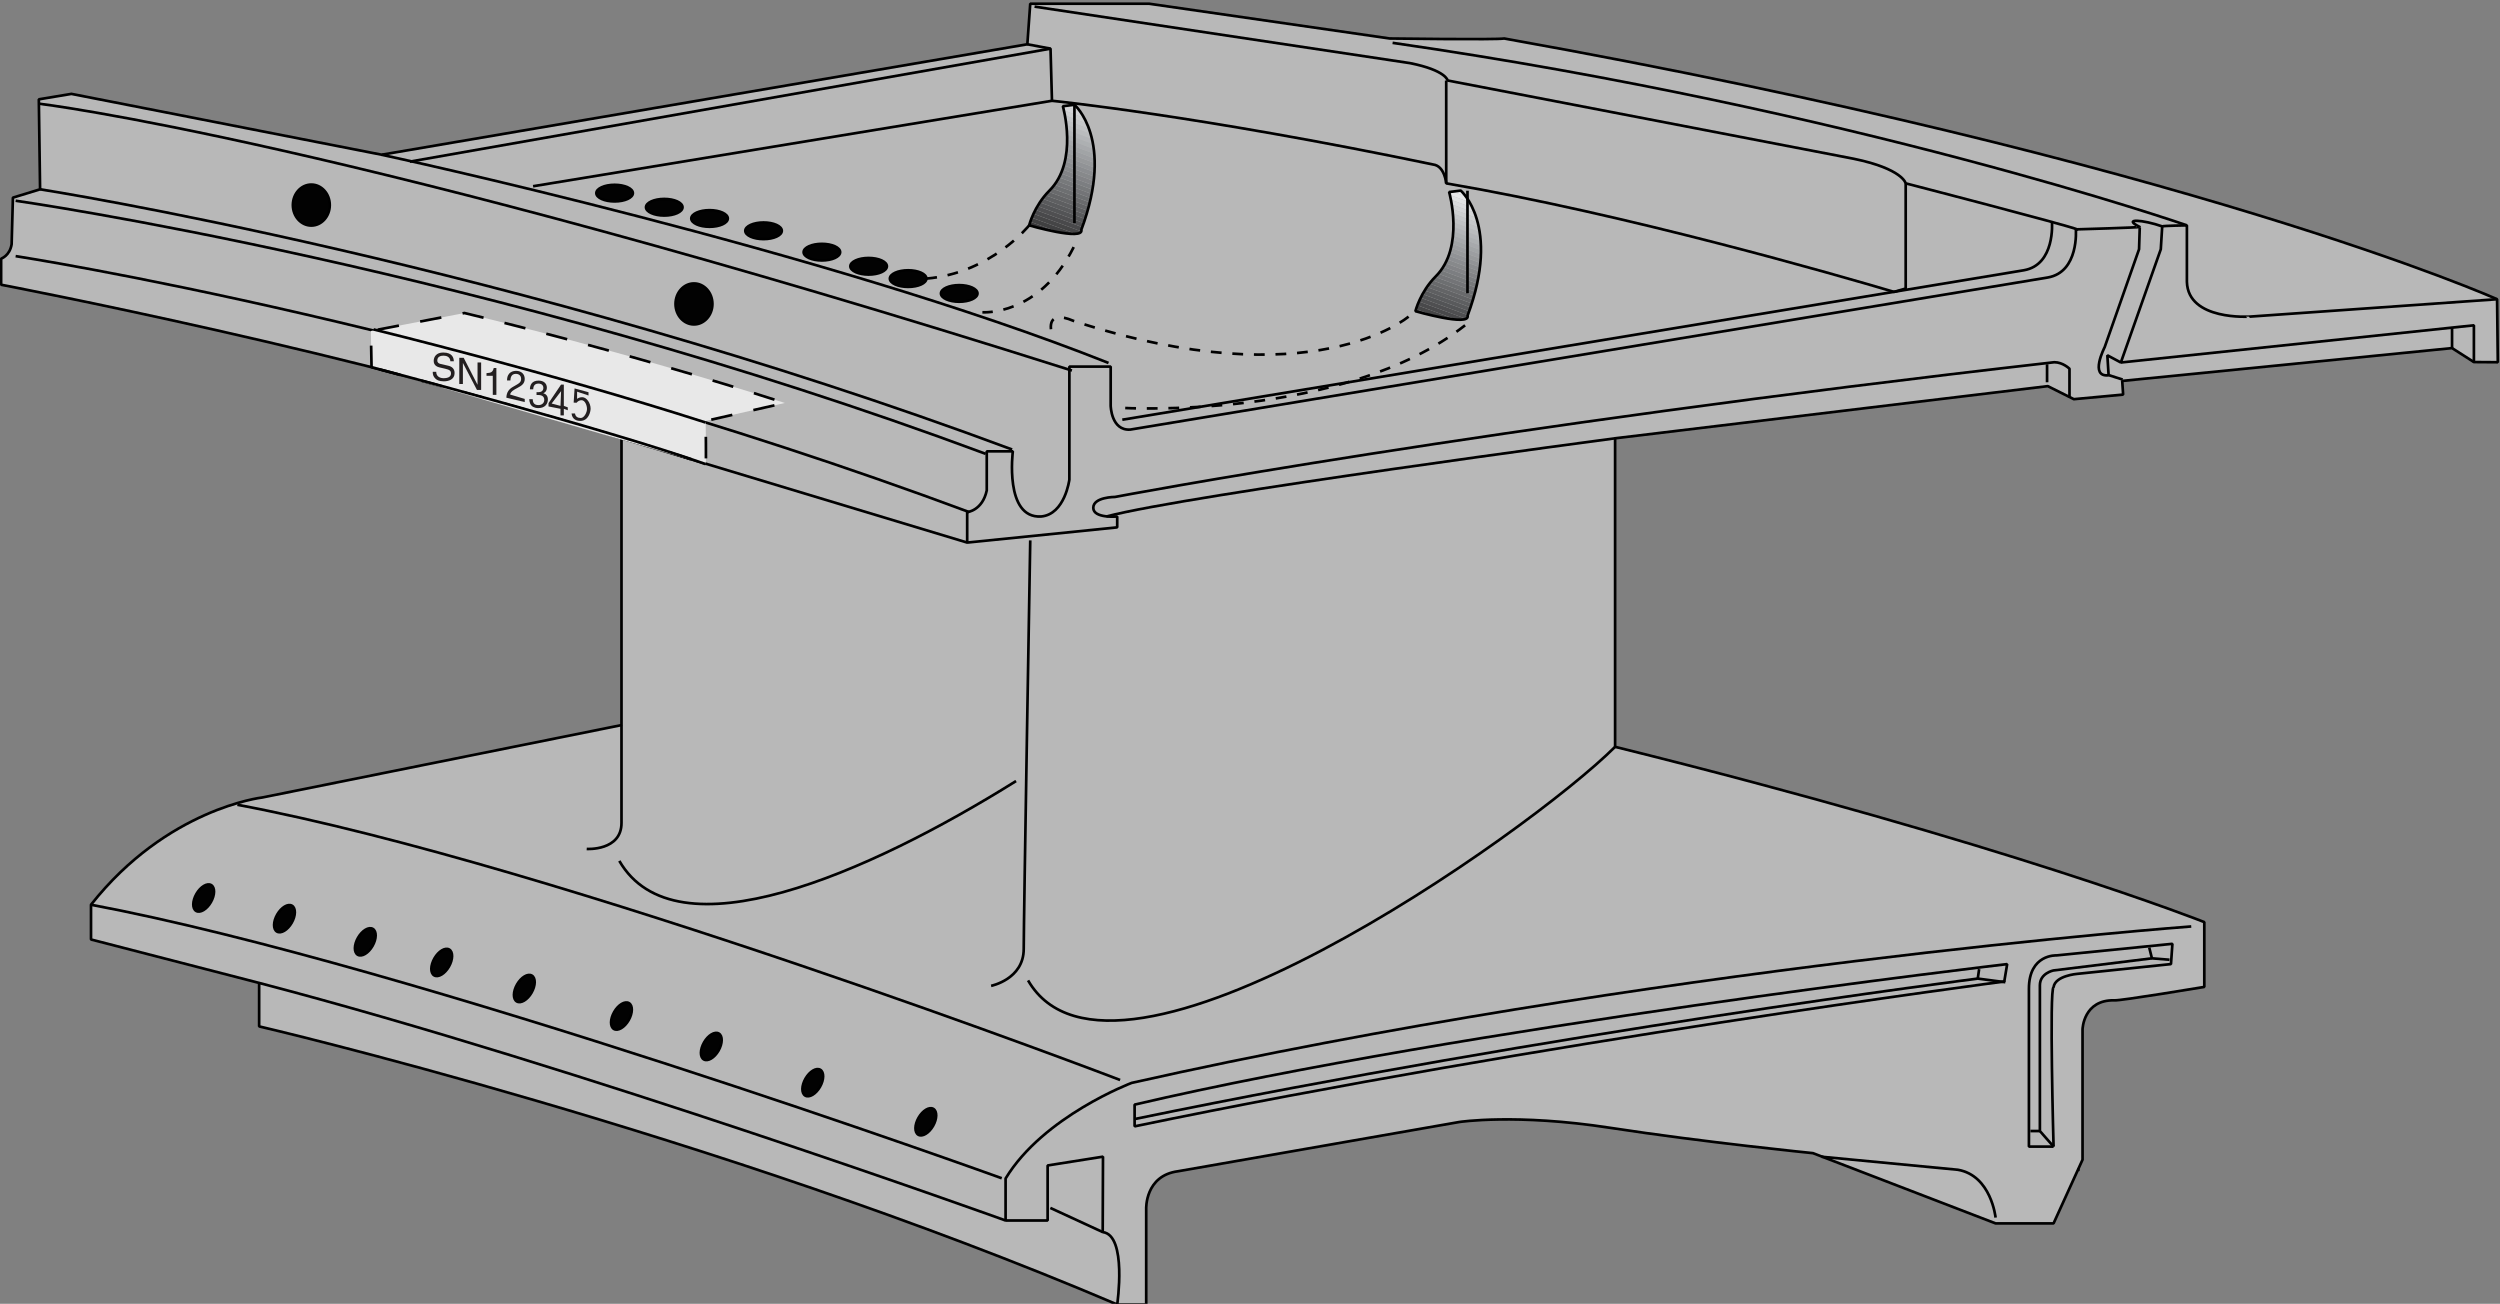 <?xml version="1.0" encoding="UTF-8" standalone="no"?>
<!-- Created with Inkscape (http://www.inkscape.org/) -->

<svg
   version="1.1"
   id="svg128100"
   xml:space="preserve"
   width="256.025"
   height="133.523"
   viewBox="0 0 256.025 133.523"
   sodipodi:docname="bsp4dot3dash1.svg"
   inkscape:version="1.1.1 (3bf5ae0d25, 2021-09-20)"
   xmlns:inkscape="http://www.inkscape.org/namespaces/inkscape"
   xmlns:sodipodi="http://sodipodi.sourceforge.net/DTD/sodipodi-0.dtd"
   xmlns="http://www.w3.org/2000/svg"
   xmlns:svg="http://www.w3.org/2000/svg"><rect x="0" y="0" width="256.025" height="133.523" fill="#808080" stroke="none"/><defs
     id="defs128104"><clipPath
       clipPathUnits="userSpaceOnUse"
       id="clipPath129404"><path
         d="m 181.749,715.837 c 0,0 3.118,-2.671 0.529,-9.598 0.223,-0.891 -4.009,0.333 -4.009,0.333 0,10e-4 0.362,1.475 1.559,2.671 2.255,2.254 1.03,6.483 1.03,6.483 l 0.891,0.111"
         id="path129402" /></clipPath><clipPath
       clipPathUnits="userSpaceOnUse"
       id="clipPath129576"><path
         d="m 152.073,722.431 c 0,0 3.118,-2.671 0.529,-9.599 0.222,-0.89 -4.009,0.334 -4.009,0.334 0,0 0.362,1.475 1.559,2.671 2.255,2.254 1.03,6.483 1.03,6.483 l 0.891,0.111"
         id="path129574" /></clipPath></defs><sodipodi:namedview
     id="namedview128102"
     pagecolor="#ffffff"
     bordercolor="#666666"
     borderopacity="1.0"
     inkscape:pageshadow="2"
     inkscape:pageopacity="0.0"
     inkscape:pagecheckerboard="0"
     showgrid="false"
     inkscape:zoom="0.6975294"
     inkscape:cx="303.21302"
     inkscape:cy="412.16901"
     inkscape:window-width="1920"
     inkscape:window-height="1001"
     inkscape:window-x="-9"
     inkscape:window-y="-9"
     inkscape:window-maximized="1"
     inkscape:current-layer="g128178" /><g
     id="g128106"
     inkscape:groupmode="layer"
     inkscape:label="HBPMBuch 2.0 gesamt"
     transform="matrix(1.333,0,0,-1.333,-92.679,973.729)"><g
       id="g128178"><g
         id="g129334"
         transform="translate(228.853,699.812)"><path
           d="m 0,0 3.787,0.352 -0.071,1.05 25.341,2.522 1.677,-1.073 1.838,-0.013 -0.056,4.841 c 0,0 -23.774,10.628 -76.279,20.031 -0.557,-0.111 -8.797,0 -8.797,0 l -18.485,2.671 h -9.132 l -0.222,-3.116 -49.609,-8.485 -23.831,4.674 -2.505,-0.418 0.097,-6.913 -2.088,-0.64 -0.097,-3.575 c -0.139,-0.891 -0.808,-1.113 -0.808,-1.113 V 8.792 c 0,0 28.303,-5.403 47.661,-11.797 0,-0.667 0,-22.034 0,-22.034 l -27.616,-5.565 c 0,0 -7.294,-0.834 -13.14,-8.235 v -2.671 l 12.917,-3.339 v -3.338 c 0,0 34.854,-8.124 65.923,-21.367 h 2.227 v 7.345 c 0,0 -0.104,2.563 2.45,2.893 l 21.603,3.784 c 0,0 4.343,0.668 11.581,-0.445 7.238,-1.113 15.59,-1.948 15.59,-1.948 l 14.031,-5.397 h 4.454 l 2.227,4.896 v 10.016 c 0,0 0.056,2.282 2.45,2.226 0.39,-0.056 6.904,1.029 6.904,1.029 v 4.981 c 0,0 -15.009,5.963 -45.266,13.465 v 23.704 l 33.24,4.007 z"
           style="fill:#b8b8b8;fill-opacity:1;fill-rule:nonzero;stroke:#000000;stroke-width:0.207;stroke-linecap:butt;stroke-linejoin:miter;stroke-miterlimit:1;stroke-dasharray:none;stroke-opacity:1"
           id="path129336" /></g><g
         id="g129338"
         transform="translate(117.274,674.772)"><path
           d="m 0,0 v -7.512 c 0,-2.17 -2.673,-2.003 -2.673,-2.003"
           style="fill:none;stroke:#000000;stroke-width:0.207;stroke-linecap:butt;stroke-linejoin:miter;stroke-miterlimit:1;stroke-dasharray:none;stroke-opacity:1"
           id="path129340" /><g
           id="g129342"
           transform="translate(30.312,-4.298)"><path
             d="M 0,0 C -11.388,-7.119 -26.166,-13.594 -30.479,-6.135"
             style="fill:none;stroke:#000000;stroke-width:0.207;stroke-linecap:butt;stroke-linejoin:miter;stroke-miterlimit:1;stroke-dasharray:none;stroke-opacity:1"
             id="path129344" /><g
             id="g129346"
             transform="translate(0.924,-15.316)"><path
               d="M 0,0 C 6.514,-11.268 38.585,11.435 45.099,17.945"
               style="fill:none;stroke:#000000;stroke-width:0.207;stroke-linecap:butt;stroke-linejoin:miter;stroke-miterlimit:1;stroke-dasharray:none;stroke-opacity:1"
               id="path129348" /><g
               id="g129350"
               transform="translate(0.167,33.803)"><path
                 d="m 0,0 c 0,0 -0.501,-29.046 -0.501,-31.383 0,-2.337 -2.506,-2.838 -2.506,-2.838"
                 style="fill:none;stroke:#000000;stroke-width:0.207;stroke-linecap:butt;stroke-linejoin:miter;stroke-miterlimit:1;stroke-dasharray:none;stroke-opacity:1"
                 id="path129352" /><g
                 id="g129354"
                 transform="translate(110.911,13.669)"><path
                   d="M 0,0 V 2.857 L -27.122,0"
                   style="fill:none;stroke:#000000;stroke-width:0.207;stroke-linecap:butt;stroke-linejoin:miter;stroke-miterlimit:1;stroke-dasharray:none;stroke-opacity:1"
                   id="path129356" /><g
                   id="g129358"
                   transform="translate(-28.021,-0.982)"><path
                     d="M 0,0 1.037,-0.33"
                     style="fill:none;stroke:#000000;stroke-width:0.207;stroke-linecap:butt;stroke-linejoin:miter;stroke-miterlimit:1;stroke-dasharray:none;stroke-opacity:1"
                     id="path129360" /><g
                     id="g129362"
                     transform="translate(29.802,5.843)"><path
                       d="m 0,0 -18.986,-1.336 c 0,0.001 -4.761,-0.333 -4.844,2.671 v 4.341 c 0,0 -1.893,-0.033 -1.893,-0.081 -1.469,0.514 -3.129,0.647 -1.729,-0.041 0,-0.049 -4.909,-0.188 -4.909,-0.188 0,0 0.263,-3.279 -2.159,-3.697 l -70.489,-11.685 c -1.471,-0.096 -1.503,1.836 -1.503,1.836 v 3.005 h -3.174 v -8.68 c 0,0 -0.334,-2.671 -2.171,-2.838 -2.84,-0.167 -2.172,5.008 -2.172,5.008 h -2.004 v -3.005 c -0.334,-1.558 -1.504,-1.669 -1.504,-1.669 v -2.337 l 11.526,1.168 v 0.835 c 0,0 -1.838,-0.167 -1.838,0.668 0,0.834 1.671,0.834 1.671,0.834 0,0 28.062,5.342 72.159,10.35 0.668,0 1.169,-0.501 1.169,-0.501 v -2.213"
                       style="fill:none;stroke:#000000;stroke-width:0.207;stroke-linecap:butt;stroke-linejoin:miter;stroke-miterlimit:1;stroke-dasharray:none;stroke-opacity:1"
                       id="path129364" /><g
                       id="g129366"
                       transform="translate(-34.196,5.922)"><path
                         d="M 0,0 C 0,0 0.262,-3.28 -2.16,-3.697 L -71.424,-15.179"
                         style="fill:none;stroke:#000000;stroke-width:0.207;stroke-linecap:butt;stroke-linejoin:miter;stroke-miterlimit:1;stroke-dasharray:none;stroke-opacity:1"
                         id="path129368" /><g
                         id="g129370"
                         transform="translate(-33.565,-16.606)"><path
                           d="M 0,0 C 0,0 -32.739,-4.34 -39.086,-6.009"
                           style="fill:none;stroke:#000000;stroke-width:0.207;stroke-linecap:butt;stroke-linejoin:miter;stroke-miterlimit:1;stroke-dasharray:none;stroke-opacity:1"
                           id="path129372" /><g
                           id="g129374"
                           transform="translate(42.037,16.326)"><path
                             d="m 0,0 -0.112,-1.803 -3.069,-8.7 -1.037,0.553 0.097,-1.535 c -1.503,-0.167 -0.304,2.157 -0.304,2.157 l 2.643,7.525 0.053,1.665"
                             style="fill:none;stroke:#000000;stroke-width:0.207;stroke-linecap:butt;stroke-linejoin:miter;stroke-miterlimit:1;stroke-dasharray:none;stroke-opacity:1"
                             id="path129376" /><g
                             id="g129378"
                             transform="translate(1.893,0.033)"><path
                               d="M 0,0 C 0,0 -25.612,8.903 -61.023,14.022"
                               style="fill:none;stroke:#000000;stroke-width:0.207;stroke-linecap:butt;stroke-linejoin:miter;stroke-miterlimit:1;stroke-dasharray:none;stroke-opacity:1"
                               id="path129380" /><g
                               id="g129382"
                               transform="translate(-8.352,-0.334)"><path
                                 d="m 0,0 c -0.779,0.334 -13.251,3.561 -13.251,3.561 0,0 -0.223,1.113 -4.009,1.892 l -31.18,6.01 c 0,0 -0.111,0.779 -2.895,1.335 l -28.842,4.34"
                                 style="fill:none;stroke:#000000;stroke-width:0.207;stroke-linecap:butt;stroke-linejoin:miter;stroke-miterlimit:1;stroke-dasharray:none;stroke-opacity:1"
                                 id="path129384" /><g
                                 id="g129386"
                                 transform="translate(-13.251,3.561)"><path
                                   d="M 0,0 V -8.08 L -0.894,-8.339 C -5.218,-7.063 -21.396,-2.379 -35.3,0 v 7.901"
                                   style="fill:none;stroke:#000000;stroke-width:0.207;stroke-linecap:butt;stroke-linejoin:miter;stroke-miterlimit:1;stroke-dasharray:none;stroke-opacity:1"
                                   id="path129388" /><g
                                   id="g129390"
                                   transform="translate(-67.482,10.684)"><path
                                   d="M 0,0 1.782,-0.334 1.893,-4.34 c 0,0 11.136,-1.113 29.287,-4.897 0.891,-0.111 1.002,-1.447 1.002,-1.447"
                                   style="fill:none;stroke:#000000;stroke-width:0.207;stroke-linecap:butt;stroke-linejoin:miter;stroke-miterlimit:1;stroke-dasharray:none;stroke-opacity:1"
                                   id="path129392" /><g
                                   id="g129394"
                                   transform="translate(1.782,-0.334)"><path
                                   d="M 0,0 -49.22,-8.68"
                                   style="fill:none;stroke:#000000;stroke-width:0.207;stroke-linecap:butt;stroke-linejoin:miter;stroke-miterlimit:1;stroke-dasharray:none;stroke-opacity:1"
                                   id="path129396" /></g></g></g></g></g></g></g></g></g></g></g></g></g></g></g><g
         id="g129398"><g
           id="g129400"
           clip-path="url(#clipPath129404)"><g
             id="g129406"
             transform="translate(185.697,715.079)"><path
               d="M 0,0 -4.311,1.587 H 0 V 0"
               style="fill:#ffffff;fill-opacity:1;fill-rule:nonzero;stroke:none"
               id="path129408" /></g><g
             id="g129410"
             transform="translate(185.697,714.743)"><path
               d="m 0,0 -5.222,1.923 h 0.911 L 0,0.335 V 0"
               style="fill:#ffffff;fill-opacity:1;fill-rule:nonzero;stroke:none"
               id="path129412" /></g><g
             id="g129414"
             transform="translate(185.697,714.408)"><path
               d="m 0,0 -6.133,2.258 h 0.911 L 0,0.335 V 0"
               style="fill:#f5f6f6;fill-opacity:1;fill-rule:nonzero;stroke:none"
               id="path129416" /></g><g
             id="g129418"
             transform="translate(185.697,714.073)"><path
               d="m 0,0 -6.354,2.339 0.094,0.255 h 0.127 L 0,0.335 V 0"
               style="fill:#eeeff0;fill-opacity:1;fill-rule:nonzero;stroke:none"
               id="path129420" /></g><g
             id="g129422"
             transform="translate(185.697,713.737)"><path
               d="M 0,0 -6.463,2.38 -6.354,2.675 0,0.336 V 0"
               style="fill:#e8e8e9;fill-opacity:1;fill-rule:nonzero;stroke:none"
               id="path129424" /></g><g
             id="g129426"
             transform="translate(185.697,713.402)"><path
               d="M 0,0 -6.572,2.42 -6.463,2.715 0,0.335 V 0"
               style="fill:#e1e2e3;fill-opacity:1;fill-rule:nonzero;stroke:none"
               id="path129428" /></g><g
             id="g129430"
             transform="translate(185.697,713.066)"><path
               d="M 0,0 -6.681,2.46 -6.572,2.755 0,0.335 V 0"
               style="fill:#dadbdd;fill-opacity:1;fill-rule:nonzero;stroke:none"
               id="path129432" /></g><g
             id="g129434"
             transform="translate(185.697,712.731)"><path
               d="M 0,0 -6.789,2.5 -6.681,2.795 0,0.335 V 0"
               style="fill:#d4d5d7;fill-opacity:1;fill-rule:nonzero;stroke:none"
               id="path129436" /></g><g
             id="g129438"
             transform="translate(185.697,712.396)"><path
               d="M 0,0 -6.898,2.54 -6.789,2.835 0,0.335 V 0"
               style="fill:#cdcfd0;fill-opacity:1;fill-rule:nonzero;stroke:none"
               id="path129440" /></g><g
             id="g129442"
             transform="translate(185.697,712.06)"><path
               d="M 0,0 -7.007,2.58 -6.898,2.875 0,0.335 V 0"
               style="fill:#c6c8ca;fill-opacity:1;fill-rule:nonzero;stroke:none"
               id="path129444" /></g><g
             id="g129446"
             transform="translate(185.697,711.725)"><path
               d="M 0,0 -7.116,2.62 -7.007,2.915 0,0.335 V 0"
               style="fill:#c0c2c4;fill-opacity:1;fill-rule:nonzero;stroke:none"
               id="path129448" /></g><g
             id="g129450"
             transform="translate(185.697,711.389)"><path
               d="M 0,0 -7.225,2.66 -7.116,2.956 0,0.335 V 0"
               style="fill:#babcbe;fill-opacity:1;fill-rule:nonzero;stroke:none"
               id="path129452" /></g><g
             id="g129454"
             transform="translate(185.697,711.054)"><path
               d="M 0,0 -7.334,2.7 -7.225,2.996 0,0.335 V 0"
               style="fill:#b3b5b8;fill-opacity:1;fill-rule:nonzero;stroke:none"
               id="path129456" /></g><g
             id="g129458"
             transform="translate(185.697,710.719)"><path
               d="M 0,0 -7.443,2.74 -7.334,3.036 0,0.335 V 0"
               style="fill:#adb0b2;fill-opacity:1;fill-rule:nonzero;stroke:none"
               id="path129460" /></g><g
             id="g129462"
             transform="translate(185.697,710.383)"><path
               d="M 0,0 -7.552,2.78 -7.443,3.076 0,0.335 V 0"
               style="fill:#a7a9ac;fill-opacity:1;fill-rule:nonzero;stroke:none"
               id="path129464" /></g><g
             id="g129466"
             transform="translate(185.697,710.048)"><path
               d="M 0,0 -7.66,2.82 -7.552,3.116 0,0.335 V 0"
               style="fill:#a1a4a6;fill-opacity:1;fill-rule:nonzero;stroke:none"
               id="path129468" /></g><g
             id="g129470"
             transform="translate(185.697,709.712)"><path
               d="M 0,0 -7.769,2.861 -7.66,3.156 0,0.335 V 0"
               style="fill:#9c9ea1;fill-opacity:1;fill-rule:nonzero;stroke:none"
               id="path129472" /></g><g
             id="g129474"
             transform="translate(185.697,709.377)"><path
               d="M 0,0 -7.878,2.901 -7.769,3.196 0,0.335 V 0"
               style="fill:#97999b;fill-opacity:1;fill-rule:nonzero;stroke:none"
               id="path129476" /></g><g
             id="g129478"
             transform="translate(185.697,709.221)"><path
               d="M 0,0 -0.058,-0.158 -7.987,2.761 -7.878,3.057 0,0.156 V 0"
               style="fill:#919396;fill-opacity:1;fill-rule:nonzero;stroke:none"
               id="path129480" /></g><g
             id="g129482"
             transform="translate(177.71,711.982)"><path
               d="M 0,0 -0.109,-0.295 7.82,-3.215 7.929,-2.919 0,0"
               style="fill:#8b8d90;fill-opacity:1;fill-rule:nonzero;stroke:none"
               id="path129484" /></g><g
             id="g129486"
             transform="translate(177.601,711.687)"><path
               d="M 0,0 -0.109,-0.295 7.82,-3.215 7.929,-2.919 0,0"
               style="fill:#87898b;fill-opacity:1;fill-rule:nonzero;stroke:none"
               id="path129488" /></g><g
             id="g129490"
             transform="translate(185.421,708.472)"><path
               d="M 0,0 -0.109,-0.295 -7.981,2.603 V 2.777 L -7.929,2.919 0,0"
               style="fill:#828386;fill-opacity:1;fill-rule:nonzero;stroke:none"
               id="path129492" /></g><g
             id="g129494"
             transform="translate(185.312,708.177)"><path
               d="M 0,0 -0.109,-0.295 -7.872,2.563 V 2.898 L 0,0"
               style="fill:#7c7e81;fill-opacity:1;fill-rule:nonzero;stroke:none"
               id="path129496" /></g><g
             id="g129498"
             transform="translate(185.203,707.882)"><path
               d="M 0,0 -0.109,-0.295 -7.764,2.523 V 2.858 L 0,0"
               style="fill:#77797b;fill-opacity:1;fill-rule:nonzero;stroke:none"
               id="path129500" /></g><g
             id="g129502"
             transform="translate(185.094,707.586)"><path
               d="M 0,0 -0.109,-0.295 -7.655,2.483 V 2.818 L 0,0"
               style="fill:#737477;fill-opacity:1;fill-rule:nonzero;stroke:none"
               id="path129504" /></g><g
             id="g129506"
             transform="translate(184.985,707.291)"><path
               d="M 0,0 -0.109,-0.295 -7.546,2.443 V 2.778 L 0,0"
               style="fill:#6d6f71;fill-opacity:1;fill-rule:nonzero;stroke:none"
               id="path129508" /></g><g
             id="g129510"
             transform="translate(184.876,706.996)"><path
               d="M 0,0 -0.109,-0.295 -7.437,2.403 V 2.738 L 0,0"
               style="fill:#696a6c;fill-opacity:1;fill-rule:nonzero;stroke:none"
               id="path129512" /></g><g
             id="g129514"
             transform="translate(184.768,706.7)"><path
               d="M 0,0 -0.109,-0.295 -7.328,2.363 V 2.698 L 0,0"
               style="fill:#636466;fill-opacity:1;fill-rule:nonzero;stroke:none"
               id="path129516" /></g><g
             id="g129518"
             transform="translate(184.659,706.405)"><path
               d="m 0,0 -0.109,-0.295 -7.11,2.618 V 2.658 L 0,0"
               style="fill:#5e5f61;fill-opacity:1;fill-rule:nonzero;stroke:none"
               id="path129520" /></g><g
             id="g129522"
             transform="translate(184.55,706.11)"><path
               d="M 0,0 -0.109,-0.295 -7.11,2.282 V 2.618 L 0,0"
               style="fill:#595a5c;fill-opacity:1;fill-rule:nonzero;stroke:none"
               id="path129524" /></g><g
             id="g129526"
             transform="translate(184.441,705.814)"><path
               d="M 0,0 -0.109,-0.295 -7.001,2.242 V 2.578 L 0,0"
               style="fill:#535456;fill-opacity:1;fill-rule:nonzero;stroke:none"
               id="path129528" /></g><g
             id="g129530"
             transform="translate(184.332,705.519)"><path
               d="M 0,0 -0.109,-0.295 -6.893,2.202 V 2.538 L 0,0"
               style="fill:#4f4f51;fill-opacity:1;fill-rule:nonzero;stroke:none"
               id="path129532" /></g><g
             id="g129534"
             transform="translate(184.223,705.224)"><path
               d="M 0,0 -0.109,-0.295 -6.784,2.162 V 2.498 L 0,0"
               style="fill:#49494b;fill-opacity:1;fill-rule:nonzero;stroke:none"
               id="path129536" /></g><g
             id="g129538"
             transform="translate(184.114,704.928)"><path
               d="M 0,0 -0.109,-0.295 -6.675,2.122 V 2.458 L 0,0"
               style="fill:#454546;fill-opacity:1;fill-rule:nonzero;stroke:none"
               id="path129540" /></g><g
             id="g129542"
             transform="translate(184.005,704.633)"><path
               d="M 0,0 -0.042,-0.114 H -0.601 L -6.566,2.082 V 2.417 L 0,0"
               style="fill:#404041;fill-opacity:1;fill-rule:nonzero;stroke:none"
               id="path129544" /></g><g
             id="g129546"
             transform="translate(182.493,704.519)"><path
               d="M 0,0 -5.054,1.861 V 2.196 L 0.911,0 H 0"
               style="fill:#3a393b;fill-opacity:1;fill-rule:nonzero;stroke:none"
               id="path129548" /></g><g
             id="g129550"
             transform="translate(181.582,704.519)"><path
               d="M 0,0 -4.143,1.525 V 1.861 L 0.911,0 H 0"
               style="fill:#343334;fill-opacity:1;fill-rule:nonzero;stroke:none"
               id="path129552" /></g><g
             id="g129554"
             transform="translate(180.671,704.519)"><path
               d="M 0,0 -3.232,1.19 V 1.525 L 0.911,0 H 0"
               style="fill:#2e2c2d;fill-opacity:1;fill-rule:nonzero;stroke:none"
               id="path129556" /></g><g
             id="g129558"
             transform="translate(179.76,704.519)"><path
               d="M 0,0 -2.321,0.854 V 1.19 L 0.911,0 H 0"
               style="fill:#2a2728;fill-opacity:1;fill-rule:nonzero;stroke:none"
               id="path129560" /></g><g
             id="g129562"
             transform="translate(178.849,704.519)"><path
               d="M 0,0 -1.41,0.519 V 0.854 L 0.911,0 H 0"
               style="fill:#262324;fill-opacity:1;fill-rule:nonzero;stroke:none"
               id="path129564" /></g></g></g><g
         id="g129566"
         transform="translate(181.749,715.837)"><path
           d="m 0,0 c 0,0 3.118,-2.671 0.529,-9.598 0.223,-0.891 -4.009,0.333 -4.009,0.333 0,0 0.362,1.475 1.559,2.671 2.255,2.254 1.03,6.483 1.03,6.483 z"
           style="fill:none;stroke:#000000;stroke-width:0.207;stroke-linecap:butt;stroke-linejoin:miter;stroke-miterlimit:1;stroke-dasharray:none;stroke-opacity:1"
           id="path129568" /></g><g
         id="g129570"><g
           id="g129572"
           clip-path="url(#clipPath129576)"><g
             id="g129578"
             transform="translate(156.02,722.354)"><path
               d="m 0,0 -2.46,0.906 h 0.956 L 0,0.352 V 0"
               style="fill:#ffffff;fill-opacity:1;fill-rule:nonzero;stroke:none"
               id="path129580" /></g><g
             id="g129582"
             transform="translate(156.02,722.002)"><path
               d="M 0,0 -3.416,1.258 H -2.46 L 0,0.352 V 0"
               style="fill:#f5f6f6;fill-opacity:1;fill-rule:nonzero;stroke:none"
               id="path129584" /></g><g
             id="g129586"
             transform="translate(156.02,721.65)"><path
               d="m 0,0 -4.372,1.61 h 0.956 L 0,0.352 V 0"
               style="fill:#eeeff0;fill-opacity:1;fill-rule:nonzero;stroke:none"
               id="path129588" /></g><g
             id="g129590"
             transform="translate(156.02,721.298)"><path
               d="m 0,0 -5.328,1.962 h 0.956 L 0,0.352 V 0"
               style="fill:#e8e8e9;fill-opacity:1;fill-rule:nonzero;stroke:none"
               id="path129592" /></g><g
             id="g129594"
             transform="translate(156.02,720.947)"><path
               d="m 0,0 -6.263,2.306 0.003,0.007 h 0.932 L 0,0.352 V 0"
               style="fill:#e1e2e3;fill-opacity:1;fill-rule:nonzero;stroke:none"
               id="path129596" /></g><g
             id="g129598"
             transform="translate(156.02,720.595)"><path
               d="M 0,0 -6.377,2.348 -6.263,2.658 0,0.352 V 0"
               style="fill:#dadbdd;fill-opacity:1;fill-rule:nonzero;stroke:none"
               id="path129600" /></g><g
             id="g129602"
             transform="translate(156.02,720.243)"><path
               d="M 0,0 -6.491,2.39 -6.377,2.7 0,0.352 V 0"
               style="fill:#d4d5d7;fill-opacity:1;fill-rule:nonzero;stroke:none"
               id="path129604" /></g><g
             id="g129606"
             transform="translate(156.02,719.891)"><path
               d="M 0,0 -6.606,2.432 -6.491,2.742 0,0.352 V 0"
               style="fill:#cdcfd0;fill-opacity:1;fill-rule:nonzero;stroke:none"
               id="path129608" /></g><g
             id="g129610"
             transform="translate(156.02,719.539)"><path
               d="M 0,0 -6.72,2.474 -6.606,2.784 0,0.352 V 0"
               style="fill:#c6c8ca;fill-opacity:1;fill-rule:nonzero;stroke:none"
               id="path129612" /></g><g
             id="g129614"
             transform="translate(156.02,719.187)"><path
               d="M 0,0 -6.834,2.516 -6.72,2.826 0,0.352 V 0"
               style="fill:#c0c2c4;fill-opacity:1;fill-rule:nonzero;stroke:none"
               id="path129616" /></g><g
             id="g129618"
             transform="translate(156.02,718.835)"><path
               d="M 0,0 -6.948,2.558 -6.834,2.868 0,0.352 V 0"
               style="fill:#babcbe;fill-opacity:1;fill-rule:nonzero;stroke:none"
               id="path129620" /></g><g
             id="g129622"
             transform="translate(156.02,718.483)"><path
               d="M 0,0 -7.063,2.6 -6.948,2.91 0,0.352 V 0"
               style="fill:#b3b5b8;fill-opacity:1;fill-rule:nonzero;stroke:none"
               id="path129624" /></g><g
             id="g129626"
             transform="translate(156.02,718.131)"><path
               d="M 0,0 -7.177,2.642 -7.063,2.952 0,0.352 V 0"
               style="fill:#adb0b2;fill-opacity:1;fill-rule:nonzero;stroke:none"
               id="path129628" /></g><g
             id="g129630"
             transform="translate(156.02,717.779)"><path
               d="M 0,0 -7.291,2.685 -7.177,2.994 0,0.352 V 0"
               style="fill:#a7a9ac;fill-opacity:1;fill-rule:nonzero;stroke:none"
               id="path129632" /></g><g
             id="g129634"
             transform="translate(156.02,717.427)"><path
               d="M 0,0 -7.405,2.727 -7.291,3.036 0,0.352 V 0"
               style="fill:#a1a4a6;fill-opacity:1;fill-rule:nonzero;stroke:none"
               id="path129636" /></g><g
             id="g129638"
             transform="translate(156.02,717.075)"><path
               d="M 0,0 -7.52,2.769 -7.405,3.078 0,0.352 V 0"
               style="fill:#9c9ea1;fill-opacity:1;fill-rule:nonzero;stroke:none"
               id="path129640" /></g><g
             id="g129642"
             transform="translate(156.02,716.723)"><path
               d="M 0,0 -7.634,2.811 -7.52,3.121 0,0.352 V 0"
               style="fill:#97999b;fill-opacity:1;fill-rule:nonzero;stroke:none"
               id="path129644" /></g><g
             id="g129646"
             transform="translate(156.02,716.371)"><path
               d="M 0,0 -7.748,2.853 -7.634,3.163 0,0.352 V 0"
               style="fill:#919396;fill-opacity:1;fill-rule:nonzero;stroke:none"
               id="path129648" /></g><g
             id="g129650"
             transform="translate(156.02,716.02)"><path
               d="M 0,0 -7.862,2.895 -7.748,3.205 0,0.352 V 0"
               style="fill:#8b8d90;fill-opacity:1;fill-rule:nonzero;stroke:none"
               id="path129652" /></g><g
             id="g129654"
             transform="translate(156.02,715.815)"><path
               d="M 0,0 -0.048,-0.13 -7.977,2.79 -7.862,3.099 0,0.205 V 0"
               style="fill:#87898b;fill-opacity:1;fill-rule:nonzero;stroke:none"
               id="path129656" /></g><g
             id="g129658"
             transform="translate(148.044,718.604)"><path
               d="M 0,0 -0.114,-0.31 7.815,-3.229 7.929,-2.919 0,0"
               style="fill:#828386;fill-opacity:1;fill-rule:nonzero;stroke:none"
               id="path129660" /></g><g
             id="g129662"
             transform="translate(147.93,718.295)"><path
               d="M 0,0 -0.114,-0.31 7.815,-3.229 7.929,-2.919 0,0"
               style="fill:#7c7e81;fill-opacity:1;fill-rule:nonzero;stroke:none"
               id="path129664" /></g><g
             id="g129666"
             transform="translate(155.744,715.065)"><path
               d="m 0,0 -0.114,-0.31 -7.867,2.897 v 0.19 L -7.929,2.919 0,0"
               style="fill:#77797b;fill-opacity:1;fill-rule:nonzero;stroke:none"
               id="path129668" /></g><g
             id="g129670"
             transform="translate(155.63,714.756)"><path
               d="M 0,0 -0.114,-0.31 -7.867,2.545 V 2.896 L 0,0"
               style="fill:#737477;fill-opacity:1;fill-rule:nonzero;stroke:none"
               id="path129672" /></g><g
             id="g129674"
             transform="translate(155.516,714.446)"><path
               d="M 0,0 -0.114,-0.31 -7.753,2.503 V 2.854 L 0,0"
               style="fill:#6d6f71;fill-opacity:1;fill-rule:nonzero;stroke:none"
               id="path129676" /></g><g
             id="g129678"
             transform="translate(155.401,714.136)"><path
               d="M 0,0 -0.114,-0.31 -7.638,2.46 V 2.812 L 0,0"
               style="fill:#696a6c;fill-opacity:1;fill-rule:nonzero;stroke:none"
               id="path129680" /></g><g
             id="g129682"
             transform="translate(155.287,713.826)"><path
               d="m 0,0 -0.114,-0.31 -7.41,2.728 V 2.77 L 0,0"
               style="fill:#636466;fill-opacity:1;fill-rule:nonzero;stroke:none"
               id="path129684" /></g><g
             id="g129686"
             transform="translate(155.173,713.516)"><path
               d="M 0,0 -0.114,-0.31 -7.41,2.376 V 2.728 L 0,0"
               style="fill:#5e5f61;fill-opacity:1;fill-rule:nonzero;stroke:none"
               id="path129688" /></g><g
             id="g129690"
             transform="translate(155.059,713.206)"><path
               d="M 0,0 -0.114,-0.31 -7.296,2.334 V 2.686 L 0,0"
               style="fill:#595a5c;fill-opacity:1;fill-rule:nonzero;stroke:none"
               id="path129692" /></g><g
             id="g129694"
             transform="translate(154.944,712.896)"><path
               d="M 0,0 -0.114,-0.31 -7.181,2.292 V 2.644 L 0,0"
               style="fill:#535456;fill-opacity:1;fill-rule:nonzero;stroke:none"
               id="path129696" /></g><g
             id="g129698"
             transform="translate(154.83,712.587)"><path
               d="M 0,0 -0.114,-0.31 -7.067,2.25 V 2.602 L 0,0"
               style="fill:#4f4f51;fill-opacity:1;fill-rule:nonzero;stroke:none"
               id="path129700" /></g><g
             id="g129702"
             transform="translate(154.716,712.277)"><path
               d="M 0,0 -0.114,-0.31 -6.953,2.208 V 2.56 L 0,0"
               style="fill:#49494b;fill-opacity:1;fill-rule:nonzero;stroke:none"
               id="path129704" /></g><g
             id="g129706"
             transform="translate(154.602,711.967)"><path
               d="M 0,0 -0.114,-0.31 -6.839,2.166 V 2.518 L 0,0"
               style="fill:#454546;fill-opacity:1;fill-rule:nonzero;stroke:none"
               id="path129708" /></g><g
             id="g129710"
             transform="translate(154.487,711.657)"><path
               d="m 0,0 -0.114,-0.31 -6.61,2.434 V 2.476 L 0,0"
               style="fill:#404041;fill-opacity:1;fill-rule:nonzero;stroke:none"
               id="path129712" /></g><g
             id="g129714"
             transform="translate(154.373,711.347)"><path
               d="M 0,0 -0.086,-0.234 H -0.32 L -6.61,2.082 V 2.434 L 0,0"
               style="fill:#3a393b;fill-opacity:1;fill-rule:nonzero;stroke:none"
               id="path129716" /></g><g
             id="g129718"
             transform="translate(153.098,711.113)"><path
               d="M 0,0 -5.335,1.964 V 2.316 L 0.956,0 H 0"
               style="fill:#343334;fill-opacity:1;fill-rule:nonzero;stroke:none"
               id="path129720" /></g><g
             id="g129722"
             transform="translate(152.142,711.113)"><path
               d="M 0,0 -4.379,1.612 V 1.964 L 0.956,0 H 0"
               style="fill:#2e2c2d;fill-opacity:1;fill-rule:nonzero;stroke:none"
               id="path129724" /></g><g
             id="g129726"
             transform="translate(151.186,711.113)"><path
               d="M 0,0 -3.423,1.26 V 1.612 L 0.956,0 H 0"
               style="fill:#2a2728;fill-opacity:1;fill-rule:nonzero;stroke:none"
               id="path129728" /></g><g
             id="g129730"
             transform="translate(150.23,711.113)"><path
               d="M 0,0 -2.467,0.908 V 1.26 L 0.956,0 H 0"
               style="fill:#262324;fill-opacity:1;fill-rule:nonzero;stroke:none"
               id="path129732" /></g><g
             id="g129734"
             transform="translate(149.274,711.113)"><path
               d="M 0,0 -1.511,0.557 V 0.908 L 0.956,0 H 0"
               style="fill:#231f20;fill-opacity:1;fill-rule:nonzero;stroke:none"
               id="path129736" /></g></g></g><g
         id="g129738"
         transform="translate(152.073,722.431)"><path
           d="m 0,0 c 0,0 3.118,-2.671 0.529,-9.599 0.223,-0.89 -4.009,0.334 -4.009,0.334 0,0 0.362,1.475 1.559,2.671 2.255,2.254 1.03,6.483 1.03,6.483 z"
           style="fill:none;stroke:#000000;stroke-width:0.207;stroke-linecap:butt;stroke-linejoin:miter;stroke-miterlimit:1;stroke-dasharray:none;stroke-opacity:1"
           id="path129740" /><g
           id="g129742"
           transform="translate(-1.726,0.306)"><path
             d="M 0,0 -39.866,-6.566"
             style="fill:none;stroke:#000000;stroke-width:0.207;stroke-linecap:butt;stroke-linejoin:miter;stroke-miterlimit:1;stroke-dasharray:none;stroke-opacity:1"
             id="path129744" /><g
             id="g129746"
             transform="translate(4.343,-20.143)"><path
               d="M 0,0 C -21.826,8.68 -55.845,15.997 -55.845,15.997"
               style="fill:none;stroke:#000000;stroke-width:0.207;stroke-linecap:butt;stroke-linejoin:miter;stroke-miterlimit:1;stroke-dasharray:none;stroke-opacity:1"
               id="path129748" /><g
               id="g129750"
               transform="translate(-2.812,-0.584)"><path
                 d="M 0,0 C -55.873,17.722 -79.369,20.505 -79.369,20.505"
                 style="fill:none;stroke:#000000;stroke-width:0.207;stroke-linecap:butt;stroke-linejoin:miter;stroke-miterlimit:1;stroke-dasharray:none;stroke-opacity:1"
                 id="path129752" /><g
                 id="g129754"
                 transform="translate(-4.593,-6.065)"><path
                   d="M 0,0 C -38.474,14.328 -74.678,19.99 -74.678,19.99"
                   style="fill:none;stroke:#000000;stroke-width:0.207;stroke-linecap:butt;stroke-linejoin:miter;stroke-miterlimit:1;stroke-dasharray:none;stroke-opacity:1"
                   id="path129756" /><g
                   id="g129758"
                   transform="translate(-2.032,-0.334)"><path
                     d="M 0,0 C -38.474,14.328 -74.525,19.447 -74.525,19.447"
                     style="fill:none;stroke:#000000;stroke-width:0.207;stroke-linecap:butt;stroke-linejoin:miter;stroke-miterlimit:1;stroke-dasharray:none;stroke-opacity:1"
                     id="path129760" /><g
                     id="g129762"
                     transform="translate(-1.253,-4.479)"><path
                       d="M 0,0 C -38.474,14.328 -73.272,19.67 -73.272,19.67"
                       style="fill:none;stroke:#000000;stroke-width:0.207;stroke-linecap:butt;stroke-linejoin:miter;stroke-miterlimit:1;stroke-dasharray:none;stroke-opacity:1"
                       id="path129764" /><g
                       id="g129766"
                       transform="translate(-0.167,-2.337)"><path
                         d="M 0,0 -26.558,8.013"
                         style="fill:none;stroke:#000000;stroke-width:0.207;stroke-linecap:butt;stroke-linejoin:miter;stroke-miterlimit:1;stroke-dasharray:none;stroke-opacity:1"
                         id="path129768" /></g></g></g></g></g></g></g></g><g
         id="g129770"
         transform="translate(93.444,713.15)"><path
           d="m 0,0 c -0.783,0 -1.417,0.705 -1.417,1.574 0,0.869 0.634,1.574 1.417,1.574 0.783,0 1.417,-0.705 1.417,-1.574 C 1.417,0.705 0.783,0 0,0 Z"
           style="fill:#020202;fill-opacity:1;fill-rule:nonzero;stroke:#000000;stroke-width:0.207;stroke-linecap:butt;stroke-linejoin:miter;stroke-miterlimit:1;stroke-dasharray:none;stroke-opacity:1"
           id="path129772" /></g><g
         id="g129774"
         transform="translate(122.842,705.555)"><path
           d="m 0,0 c -0.783,0 -1.417,0.705 -1.417,1.574 0,0.869 0.634,1.574 1.417,1.574 0.783,0 1.417,-0.705 1.417,-1.574 C 1.417,0.705 0.783,0 0,0 Z"
           style="fill:#020202;fill-opacity:1;fill-rule:nonzero;stroke:#000000;stroke-width:0.207;stroke-linecap:butt;stroke-linejoin:miter;stroke-miterlimit:1;stroke-dasharray:none;stroke-opacity:1"
           id="path129776" /></g><g
         id="g129778"
         transform="translate(155.58,647.507)"><path
           d="M 0,0 C 0,0 -42.984,16.471 -67.816,21.145"
           style="fill:none;stroke:#000000;stroke-width:0.207;stroke-linecap:butt;stroke-linejoin:miter;stroke-miterlimit:1;stroke-dasharray:none;stroke-opacity:1"
           id="path129780" /><g
           id="g129782"
           transform="translate(-9.093,-7.549)"><path
             d="M 0,0 C 0,0 -45.138,16.34 -69.97,21.014"
             style="fill:none;stroke:#000000;stroke-width:0.207;stroke-linecap:butt;stroke-linejoin:miter;stroke-miterlimit:1;stroke-dasharray:none;stroke-opacity:1"
             id="path129784" /><g
             id="g129786"
             transform="translate(0.295,-3.246)"><path
               d="M 0,0 C 0,0 -32.752,11.822 -57.349,18.251"
               style="fill:none;stroke:#000000;stroke-width:0.207;stroke-linecap:butt;stroke-linejoin:miter;stroke-miterlimit:1;stroke-dasharray:none;stroke-opacity:1"
               id="path129788" /></g></g></g><g
         id="g129790"
         transform="translate(84.6,660.494)"><path
           d="M 0,0 C -0.305,0.176 -0.296,0.763 0.021,1.312 0.338,1.861 0.842,2.164 1.147,1.988 1.452,1.812 1.443,1.224 1.126,0.675 0.809,0.127 0.305,-0.176 0,0 Z"
           style="fill:#020202;fill-opacity:1;fill-rule:nonzero;stroke:#000000;stroke-width:0.207;stroke-linecap:butt;stroke-linejoin:miter;stroke-miterlimit:1;stroke-dasharray:none;stroke-opacity:1"
           id="path129792" /></g><g
         id="g129794"
         transform="translate(90.808,658.908)"><path
           d="M 0,0 C -0.305,0.176 -0.296,0.763 0.021,1.312 0.338,1.861 0.842,2.164 1.147,1.988 1.452,1.812 1.443,1.224 1.126,0.675 0.809,0.127 0.305,-0.176 0,0 Z"
           style="fill:#020202;fill-opacity:1;fill-rule:nonzero;stroke:#000000;stroke-width:0.207;stroke-linecap:butt;stroke-linejoin:miter;stroke-miterlimit:1;stroke-dasharray:none;stroke-opacity:1"
           id="path129796" /></g><g
         id="g129798"
         transform="translate(97.017,657.128)"><path
           d="M 0,0 C -0.305,0.176 -0.296,0.763 0.021,1.312 0.338,1.861 0.842,2.164 1.147,1.988 1.452,1.812 1.443,1.224 1.126,0.675 0.809,0.127 0.305,-0.176 0,0 Z"
           style="fill:#020202;fill-opacity:1;fill-rule:nonzero;stroke:#000000;stroke-width:0.207;stroke-linecap:butt;stroke-linejoin:miter;stroke-miterlimit:1;stroke-dasharray:none;stroke-opacity:1"
           id="path129800" /></g><g
         id="g129802"
         transform="translate(102.888,655.543)"><path
           d="M 0,0 C -0.305,0.176 -0.296,0.763 0.021,1.312 0.338,1.861 0.842,2.164 1.147,1.988 1.452,1.812 1.443,1.224 1.126,0.675 0.809,0.127 0.305,-0.176 0,0 Z"
           style="fill:#020202;fill-opacity:1;fill-rule:nonzero;stroke:#000000;stroke-width:0.207;stroke-linecap:butt;stroke-linejoin:miter;stroke-miterlimit:1;stroke-dasharray:none;stroke-opacity:1"
           id="path129804" /></g><g
         id="g129806"
         transform="translate(109.235,653.54)"><path
           d="M 0,0 C -0.305,0.176 -0.296,0.763 0.021,1.312 0.338,1.861 0.842,2.164 1.147,1.988 1.452,1.812 1.443,1.224 1.126,0.675 0.809,0.127 0.305,-0.176 0,0 Z"
           style="fill:#020202;fill-opacity:1;fill-rule:nonzero;stroke:#000000;stroke-width:0.207;stroke-linecap:butt;stroke-linejoin:miter;stroke-miterlimit:1;stroke-dasharray:none;stroke-opacity:1"
           id="path129808" /></g><g
         id="g129810"
         transform="translate(116.696,651.425)"><path
           d="M 0,0 C -0.305,0.176 -0.296,0.763 0.021,1.312 0.338,1.861 0.842,2.164 1.147,1.988 1.452,1.812 1.443,1.224 1.126,0.675 0.809,0.127 0.305,-0.176 0,0 Z"
           style="fill:#020202;fill-opacity:1;fill-rule:nonzero;stroke:#000000;stroke-width:0.207;stroke-linecap:butt;stroke-linejoin:miter;stroke-miterlimit:1;stroke-dasharray:none;stroke-opacity:1"
           id="path129812" /></g><g
         id="g129814"
         transform="translate(123.6,649.088)"><path
           d="M 0,0 C -0.305,0.176 -0.296,0.763 0.021,1.312 0.338,1.861 0.842,2.164 1.147,1.988 1.452,1.812 1.443,1.224 1.126,0.675 0.809,0.127 0.305,-0.176 0,0 Z"
           style="fill:#020202;fill-opacity:1;fill-rule:nonzero;stroke:#000000;stroke-width:0.207;stroke-linecap:butt;stroke-linejoin:miter;stroke-miterlimit:1;stroke-dasharray:none;stroke-opacity:1"
           id="path129816" /></g><g
         id="g129818"
         transform="translate(131.395,646.306)"><path
           d="M 0,0 C -0.305,0.176 -0.296,0.763 0.021,1.312 0.338,1.861 0.842,2.164 1.147,1.988 1.452,1.812 1.443,1.224 1.126,0.675 0.809,0.127 0.305,-0.176 0,0 Z"
           style="fill:#020202;fill-opacity:1;fill-rule:nonzero;stroke:#000000;stroke-width:0.207;stroke-linecap:butt;stroke-linejoin:miter;stroke-miterlimit:1;stroke-dasharray:none;stroke-opacity:1"
           id="path129820" /></g><g
         id="g129822"
         transform="translate(140.081,643.301)"><path
           d="M 0,0 C -0.305,0.176 -0.296,0.763 0.021,1.312 0.338,1.861 0.842,2.164 1.147,1.988 1.452,1.812 1.443,1.224 1.126,0.675 0.809,0.127 0.305,-0.176 0,0 Z"
           style="fill:#020202;fill-opacity:1;fill-rule:nonzero;stroke:#000000;stroke-width:0.207;stroke-linecap:butt;stroke-linejoin:miter;stroke-miterlimit:1;stroke-dasharray:none;stroke-opacity:1"
           id="path129824" /></g><g
         id="g129826"
         transform="translate(237.873,659.303)"><path
           d="m 0,0 c 0,0 -41.87,-3.116 -81.402,-12.019 0,0 -6.792,-2.56 -9.688,-7.345 v -3.227 h 3.23 v 4.229 l 4.253,0.675 -0.022,-5.795 c 1.893,-0.222 1.114,-5.564 1.114,-5.564"
           style="fill:none;stroke:#000000;stroke-width:0.207;stroke-linecap:butt;stroke-linejoin:miter;stroke-miterlimit:1;stroke-dasharray:none;stroke-opacity:1"
           id="path129828" /><g
           id="g129830"
           transform="translate(-14.142,-2.893)"><path
             d="m 0,0 c 0,0 -41.87,-4.897 -67.036,-10.795 v -1.669 c 31.068,6.455 66.813,11.129 66.813,11.129 z"
             style="fill:none;stroke:#000000;stroke-width:0.207;stroke-linecap:butt;stroke-linejoin:miter;stroke-miterlimit:1;stroke-dasharray:none;stroke-opacity:1"
             id="path129832" /><g
             id="g129834"
             transform="translate(-2.155,-0.386)"><path
               d="m 0,0 -0.104,-0.726 2.12,-0.279"
               style="fill:none;stroke:#000000;stroke-width:0.207;stroke-linecap:butt;stroke-linejoin:miter;stroke-miterlimit:1;stroke-dasharray:none;stroke-opacity:1"
               id="path129836" /><g
               id="g129838"
               transform="translate(7.723,-15.416)"><path
                 d="M 0,0 H -0.195"
                 style="fill:none;stroke:#000000;stroke-width:0.207;stroke-linecap:butt;stroke-linejoin:miter;stroke-miterlimit:1;stroke-dasharray:none;stroke-opacity:1"
                 id="path129840" /><g
                 id="g129842"
                 transform="translate(-2.004,1.781)"><path
                   d="m 0,0 h -1.893 v 12.13 c 0,2.671 2.116,2.56 2.116,2.56 L 9.131,15.58 9.02,14.022 1.81,13.271 c 0,0 -1.699,-0.139 -1.81,-1.029 C -0.334,12.13 0,0 0,0"
                   style="fill:none;stroke:#000000;stroke-width:0.207;stroke-linecap:butt;stroke-linejoin:miter;stroke-miterlimit:1;stroke-dasharray:none;stroke-opacity:1"
                   id="path129844" /><g
                   id="g129846"
                   transform="translate(8.909,14.356)"><path
                     d="M 0,0 -1.352,0.109 -1.559,0.938"
                     style="fill:none;stroke:#000000;stroke-width:0.207;stroke-linecap:butt;stroke-linejoin:miter;stroke-miterlimit:1;stroke-dasharray:none;stroke-opacity:1"
                     id="path129848" /><g
                     id="g129850"
                     transform="translate(-8.909,-14.356)"><path
                       d="m 0,0 -1.051,1.198 v 11.194 c 0,0.933 1.037,1.14 1.037,1.14 l 7.571,0.933"
                       style="fill:none;stroke:#000000;stroke-width:0.207;stroke-linecap:butt;stroke-linejoin:miter;stroke-miterlimit:1;stroke-dasharray:none;stroke-opacity:1"
                       id="path129852" /><g
                       id="g129854"
                       transform="translate(-4.454,-5.453)"><path
                         d="M 0,0 C 0,0 -0.334,3.227 -2.895,3.673 L -13.363,4.674"
                         style="fill:none;stroke:#000000;stroke-width:0.207;stroke-linecap:butt;stroke-linejoin:miter;stroke-miterlimit:1;stroke-dasharray:none;stroke-opacity:1"
                         id="path129856" /></g></g></g></g></g></g></g></g><g
         id="g129858"
         transform="translate(143.22,707.298)"><path
           d="m 0,0 c -0.775,0 -1.403,0.285 -1.403,0.637 0,0.352 0.628,0.638 1.403,0.638 0.775,0 1.403,-0.286 1.403,-0.638 C 1.403,0.285 0.775,0 0,0 Z"
           style="fill:#020202;fill-opacity:1;fill-rule:nonzero;stroke:#000000;stroke-width:0.207;stroke-linecap:butt;stroke-linejoin:miter;stroke-miterlimit:1;stroke-dasharray:none;stroke-opacity:1"
           id="path129860" /></g><g
         id="g129862"
         transform="translate(139.295,708.439)"><path
           d="M 0,0 C -0.775,0 -1.403,0.285 -1.403,0.637 -1.403,0.99 -0.775,1.275 0,1.275 0.775,1.275 1.403,0.99 1.403,0.637 1.403,0.285 0.775,0 0,0 Z"
           style="fill:#020202;fill-opacity:1;fill-rule:nonzero;stroke:#000000;stroke-width:0.207;stroke-linecap:butt;stroke-linejoin:miter;stroke-miterlimit:1;stroke-dasharray:none;stroke-opacity:1"
           id="path129864" /></g><g
         id="g129866"
         transform="translate(136.26,709.385)"><path
           d="m 0,0 c -0.775,0 -1.403,0.285 -1.403,0.637 0,0.352 0.628,0.638 1.403,0.638 0.775,0 1.403,-0.286 1.403,-0.638 C 1.403,0.285 0.775,0 0,0 Z"
           style="fill:#020202;fill-opacity:1;fill-rule:nonzero;stroke:#000000;stroke-width:0.207;stroke-linecap:butt;stroke-linejoin:miter;stroke-miterlimit:1;stroke-dasharray:none;stroke-opacity:1"
           id="path129868" /></g><g
         id="g129870"
         transform="translate(132.669,710.47)"><path
           d="M 0,0 C -0.775,0 -1.403,0.285 -1.403,0.637 -1.403,0.99 -0.775,1.275 0,1.275 0.775,1.275 1.403,0.99 1.403,0.637 1.403,0.285 0.775,0 0,0 Z"
           style="fill:#020202;fill-opacity:1;fill-rule:nonzero;stroke:#000000;stroke-width:0.207;stroke-linecap:butt;stroke-linejoin:miter;stroke-miterlimit:1;stroke-dasharray:none;stroke-opacity:1"
           id="path129872" /></g><g
         id="g129874"
         transform="translate(128.187,712.111)"><path
           d="m 0,0 c -0.775,0 -1.403,0.285 -1.403,0.637 0,0.352 0.628,0.638 1.403,0.638 0.775,0 1.403,-0.286 1.403,-0.638 C 1.403,0.285 0.775,0 0,0 Z"
           style="fill:#020202;fill-opacity:1;fill-rule:nonzero;stroke:#000000;stroke-width:0.207;stroke-linecap:butt;stroke-linejoin:miter;stroke-miterlimit:1;stroke-dasharray:none;stroke-opacity:1"
           id="path129876" /></g><g
         id="g129878"
         transform="translate(124.039,713.057)"><path
           d="m 0,0 c -0.775,0 -1.403,0.285 -1.403,0.637 0,0.352 0.628,0.638 1.403,0.638 0.775,0 1.403,-0.286 1.403,-0.638 C 1.403,0.285 0.775,0 0,0 Z"
           style="fill:#020202;fill-opacity:1;fill-rule:nonzero;stroke:#000000;stroke-width:0.207;stroke-linecap:butt;stroke-linejoin:miter;stroke-miterlimit:1;stroke-dasharray:none;stroke-opacity:1"
           id="path129880" /></g><g
         id="g129882"
         transform="translate(120.559,713.92)"><path
           d="m 0,0 c -0.775,0 -1.403,0.285 -1.403,0.637 0,0.352 0.628,0.638 1.403,0.638 0.775,0 1.403,-0.286 1.403,-0.638 C 1.403,0.285 0.775,0 0,0 Z"
           style="fill:#020202;fill-opacity:1;fill-rule:nonzero;stroke:#000000;stroke-width:0.207;stroke-linecap:butt;stroke-linejoin:miter;stroke-miterlimit:1;stroke-dasharray:none;stroke-opacity:1"
           id="path129884" /></g><g
         id="g129886"
         transform="translate(116.745,715.005)"><path
           d="m 0,0 c -0.775,0 -1.403,0.285 -1.403,0.637 0,0.352 0.628,0.638 1.403,0.638 0.775,0 1.403,-0.286 1.403,-0.638 C 1.403,0.285 0.775,0 0,0 Z"
           style="fill:#020202;fill-opacity:1;fill-rule:nonzero;stroke:#000000;stroke-width:0.207;stroke-linecap:butt;stroke-linejoin:miter;stroke-miterlimit:1;stroke-dasharray:none;stroke-opacity:1"
           id="path129888" /></g><path
         d="m 152.017,711.497 c -2.673,-5.342 -7.015,-5.008 -7.015,-5.008 m 3.591,6.677 c 0,0 -2.923,-3.672 -7.895,-4.09 m 41.385,-3.589 c -9.354,-7.345 -26.391,-6.343 -26.391,-6.343 m 22.048,7.011 c 0,0 -7.349,-6.343 -25.723,-0.334 -2.338,1.002 -1.67,-1.001 -1.67,-1.001"
         style="fill:none;stroke:#000000;stroke-width:0.207;stroke-linecap:butt;stroke-linejoin:miter;stroke-miterlimit:1;stroke-dasharray:0.829;stroke-dashoffset:0;stroke-opacity:1"
         id="path129890" /><g
         id="g129892"
         transform="translate(257.909,703.736)"><path
           d="M 0,0 V 1.589"
           style="fill:#d0d0d0;fill-opacity:1;fill-rule:nonzero;stroke:#000000;stroke-width:0.207;stroke-linecap:butt;stroke-linejoin:miter;stroke-miterlimit:1;stroke-dasharray:none;stroke-opacity:1"
           id="path129894" /></g><g
         id="g129896"
         transform="translate(226.796,701.11)"><path
           d="M 0,0 V 1.382"
           style="fill:none;stroke:#000000;stroke-width:0.207;stroke-linecap:butt;stroke-linejoin:miter;stroke-miterlimit:1;stroke-dasharray:none;stroke-opacity:1"
           id="path129898" /><g
           id="g129900"
           transform="translate(-0.553,-57.524)"><path
             d="M 0,0 H -0.726"
             style="fill:none;stroke:#000000;stroke-width:0.207;stroke-linecap:butt;stroke-linejoin:miter;stroke-miterlimit:1;stroke-dasharray:none;stroke-opacity:1"
             id="path129902" /><g
             id="g129904"
             transform="translate(-4.771,11.712)"><path
               d="M 0,0 C 0,0 -32.566,-4.146 -64.717,-10.779"
               style="fill:none;stroke:#000000;stroke-width:0.207;stroke-linecap:butt;stroke-linejoin:miter;stroke-miterlimit:1;stroke-dasharray:none;stroke-opacity:1"
               id="path129906" /><g
               id="g129908"
               transform="translate(-67.228,-19.476)"><path
                 d="M 0,0 -4.023,1.856"
                 style="fill:none;stroke:#000000;stroke-width:0.207;stroke-linecap:butt;stroke-linejoin:miter;stroke-miterlimit:1;stroke-dasharray:none;stroke-opacity:1"
                 id="path129910" /><g
                 id="g129912"
                 transform="translate(-2.172,86.609)"><path
                   d="M 0,0 V -9.09"
                   style="fill:none;stroke:#000000;stroke-width:0.207;stroke-linecap:butt;stroke-linejoin:miter;stroke-miterlimit:1;stroke-dasharray:none;stroke-opacity:1"
                   id="path129914" /><g
                   id="g129916"
                   transform="translate(30.196,-6.603)"><path
                     d="M 0,0 V -7.877"
                     style="fill:none;stroke:#000000;stroke-width:0.207;stroke-linecap:butt;stroke-linejoin:miter;stroke-miterlimit:1;stroke-dasharray:none;stroke-opacity:1"
                     id="path129918" /></g></g></g></g></g></g><path
         d="m 98.071,702.268 -0.052,2.781 7.191,1.382 c 0,0 12.083,-2.868 24.615,-6.91 l -6.085,-1.382 c 0,0 0.052,-3.437 0,-3.317 -9.075,3.041 -25.669,7.446 -25.669,7.446 z"
         style="fill:#e8e8e8;fill-opacity:1;fill-rule:nonzero;stroke:#000000;stroke-width:0.207;stroke-linecap:butt;stroke-linejoin:miter;stroke-miterlimit:4;stroke-dasharray:1.659;stroke-dashoffset:0;stroke-opacity:1"
         id="path129920" /><g
         id="g129922"
         transform="translate(104.127,702.727)"><path
           d="m 0,0 c -0.015,0.326 -0.285,0.428 -0.522,0.428 -0.179,0 -0.482,-0.049 -0.482,-0.369 0,-0.179 0.127,-0.238 0.25,-0.267 l 0.599,-0.138 c 0.273,-0.065 0.48,-0.229 0.48,-0.564 0,-0.498 -0.466,-0.634 -0.827,-0.634 -0.391,0 -0.544,0.116 -0.638,0.2 -0.179,0.161 -0.215,0.337 -0.215,0.534 h 0.268 c 0,-0.382 0.311,-0.493 0.582,-0.493 0.206,0 0.553,0.053 0.553,0.355 0,0.22 -0.103,0.291 -0.447,0.373 l -0.431,0.1 c -0.138,0.032 -0.451,0.129 -0.451,0.496 0,0.328 0.216,0.649 0.726,0.649 C 0.182,0.67 0.256,0.232 0.267,0 H 0"
           style="fill:#231f20;fill-opacity:1;fill-rule:nonzero;stroke:none"
           id="path129924" /></g><g
         id="g129926"
         transform="translate(106.214,702.631)"><path
           d="m 0,0 h 0.277 v -2.109 h -0.321 l -1.075,2.065 H -1.125 V -1.655 H -1.402 V 0.36 h 0.339 l 1.057,-2.065 H 0 V 0"
           style="fill:#231f20;fill-opacity:1;fill-rule:nonzero;stroke:none"
           id="path129928" /></g><g
         id="g129930"
         transform="translate(107.662,700.144)"><path
           d="m 0,0 h -0.277 v 1.464 h -0.482 v 0.205 c 0.335,0.023 0.473,0.055 0.555,0.393 L 0,2.062 V 0"
           style="fill:#231f20;fill-opacity:1;fill-rule:nonzero;stroke:none"
           id="path129932" /></g><g
         id="g129934"
         transform="translate(108.481,701.249)"><path
           d="m 0,0 c 0,0.672 0.489,0.739 0.712,0.739 0.358,0 0.647,-0.231 0.647,-0.616 0,-0.37 -0.244,-0.526 -0.553,-0.69 L 0.592,-0.685 C 0.31,-0.841 0.248,-1.002 0.236,-1.081 l 1.123,-0.336 v -0.241 l -1.412,0.335 c 0.015,0.427 0.208,0.656 0.483,0.818 l 0.273,0.158 C 0.924,-0.22 1.082,-0.135 1.082,0.135 1.082,0.3 0.976,0.508 0.674,0.508 0.284,0.508 0.266,0.144 0.257,0 H 0"
           style="fill:#231f20;fill-opacity:1;fill-rule:nonzero;stroke:none"
           id="path129936" /></g><g
         id="g129938"
         transform="translate(110.747,700.354)"><path
           d="m 0,0 c 0.044,-0.003 0.091,-0.006 0.132,-0.006 0.2,0 0.393,0.079 0.393,0.337 0,0.123 -0.073,0.325 -0.381,0.325 -0.366,0 -0.39,-0.299 -0.401,-0.442 h -0.252 c 0,0.301 0.123,0.672 0.665,0.672 0.399,0 0.637,-0.227 0.637,-0.541 0,-0.263 -0.153,-0.389 -0.267,-0.424 v -0.006 c 0.201,-0.065 0.345,-0.206 0.345,-0.481 0,-0.337 -0.218,-0.662 -0.743,-0.662 -0.153,0 -0.281,0.038 -0.381,0.09 -0.229,0.12 -0.291,0.358 -0.309,0.595 h 0.268 c 0.009,-0.193 0.056,-0.454 0.439,-0.454 0.264,0 0.449,0.161 0.449,0.398 0,0.346 -0.305,0.379 -0.477,0.379 C 0.079,-0.22 0.038,-0.223 0,-0.223 V 0"
           style="fill:#231f20;fill-opacity:1;fill-rule:nonzero;stroke:none"
           id="path129940" /></g><g
         id="g129942"
         transform="translate(112.634,700.43)"><path
           d="M 0,0 -0.047,-1.133 -0.728,-0.953 0,0 m 0.513,-1.469 v 0.224 L 0.21,-1.133 v 1.637 h -0.213 l -0.963,-1.428 v -0.253 l 0.919,-0.181 V -1.862 H 0.21 v 0.504 l 0.303,-0.111"
           style="fill:#231f20;fill-opacity:1;fill-rule:nonzero;stroke:none"
           id="path129944" /></g><g
         id="g129946"
         transform="translate(113.861,699.835)"><path
           d="m 0,0 c 0.088,0.067 0.215,0.129 0.4,0.129 0.335,0 0.64,-0.453 0.64,-0.878 0,-0.228 -0.149,-0.945 -0.797,-0.945 -0.27,0 -0.617,0.11 -0.667,0.571 h 0.268 c 0.026,-0.241 0.205,-0.346 0.438,-0.346 0.267,0 0.481,0.433 0.481,0.691 0,0.296 -0.163,0.676 -0.419,0.676 -0.15,0 -0.285,-0.071 -0.382,-0.197 l -0.224,0.012 0.07,1.091 1.071,-0.293 V 0.259 L 0.002,0.553 0,0"
           style="fill:#231f20;fill-opacity:1;fill-rule:nonzero;stroke:none"
           id="path129948" /></g><g
         id="g129950"
         transform="translate(98.227,705.17)"><path
           d="M 0,0 C 0,0 13.534,-3.299 25.513,-7.152"
           style="fill:#e8e8e8;fill-opacity:1;fill-rule:nonzero;stroke:#000000;stroke-width:0.207;stroke-linecap:butt;stroke-linejoin:miter;stroke-miterlimit:4;stroke-dasharray:none;stroke-opacity:1"
           id="path129952" /></g><g
         id="g129954"
         transform="translate(98.071,702.268)"><path
           d="M 0,0 C 0,0 17.994,-4.716 25.669,-7.445"
           style="fill:#e8e8e8;fill-opacity:1;fill-rule:nonzero;stroke:#000000;stroke-width:0.207;stroke-linecap:butt;stroke-linejoin:miter;stroke-miterlimit:4;stroke-dasharray:none;stroke-opacity:1"
           id="path129956" /></g></g></g></svg>
